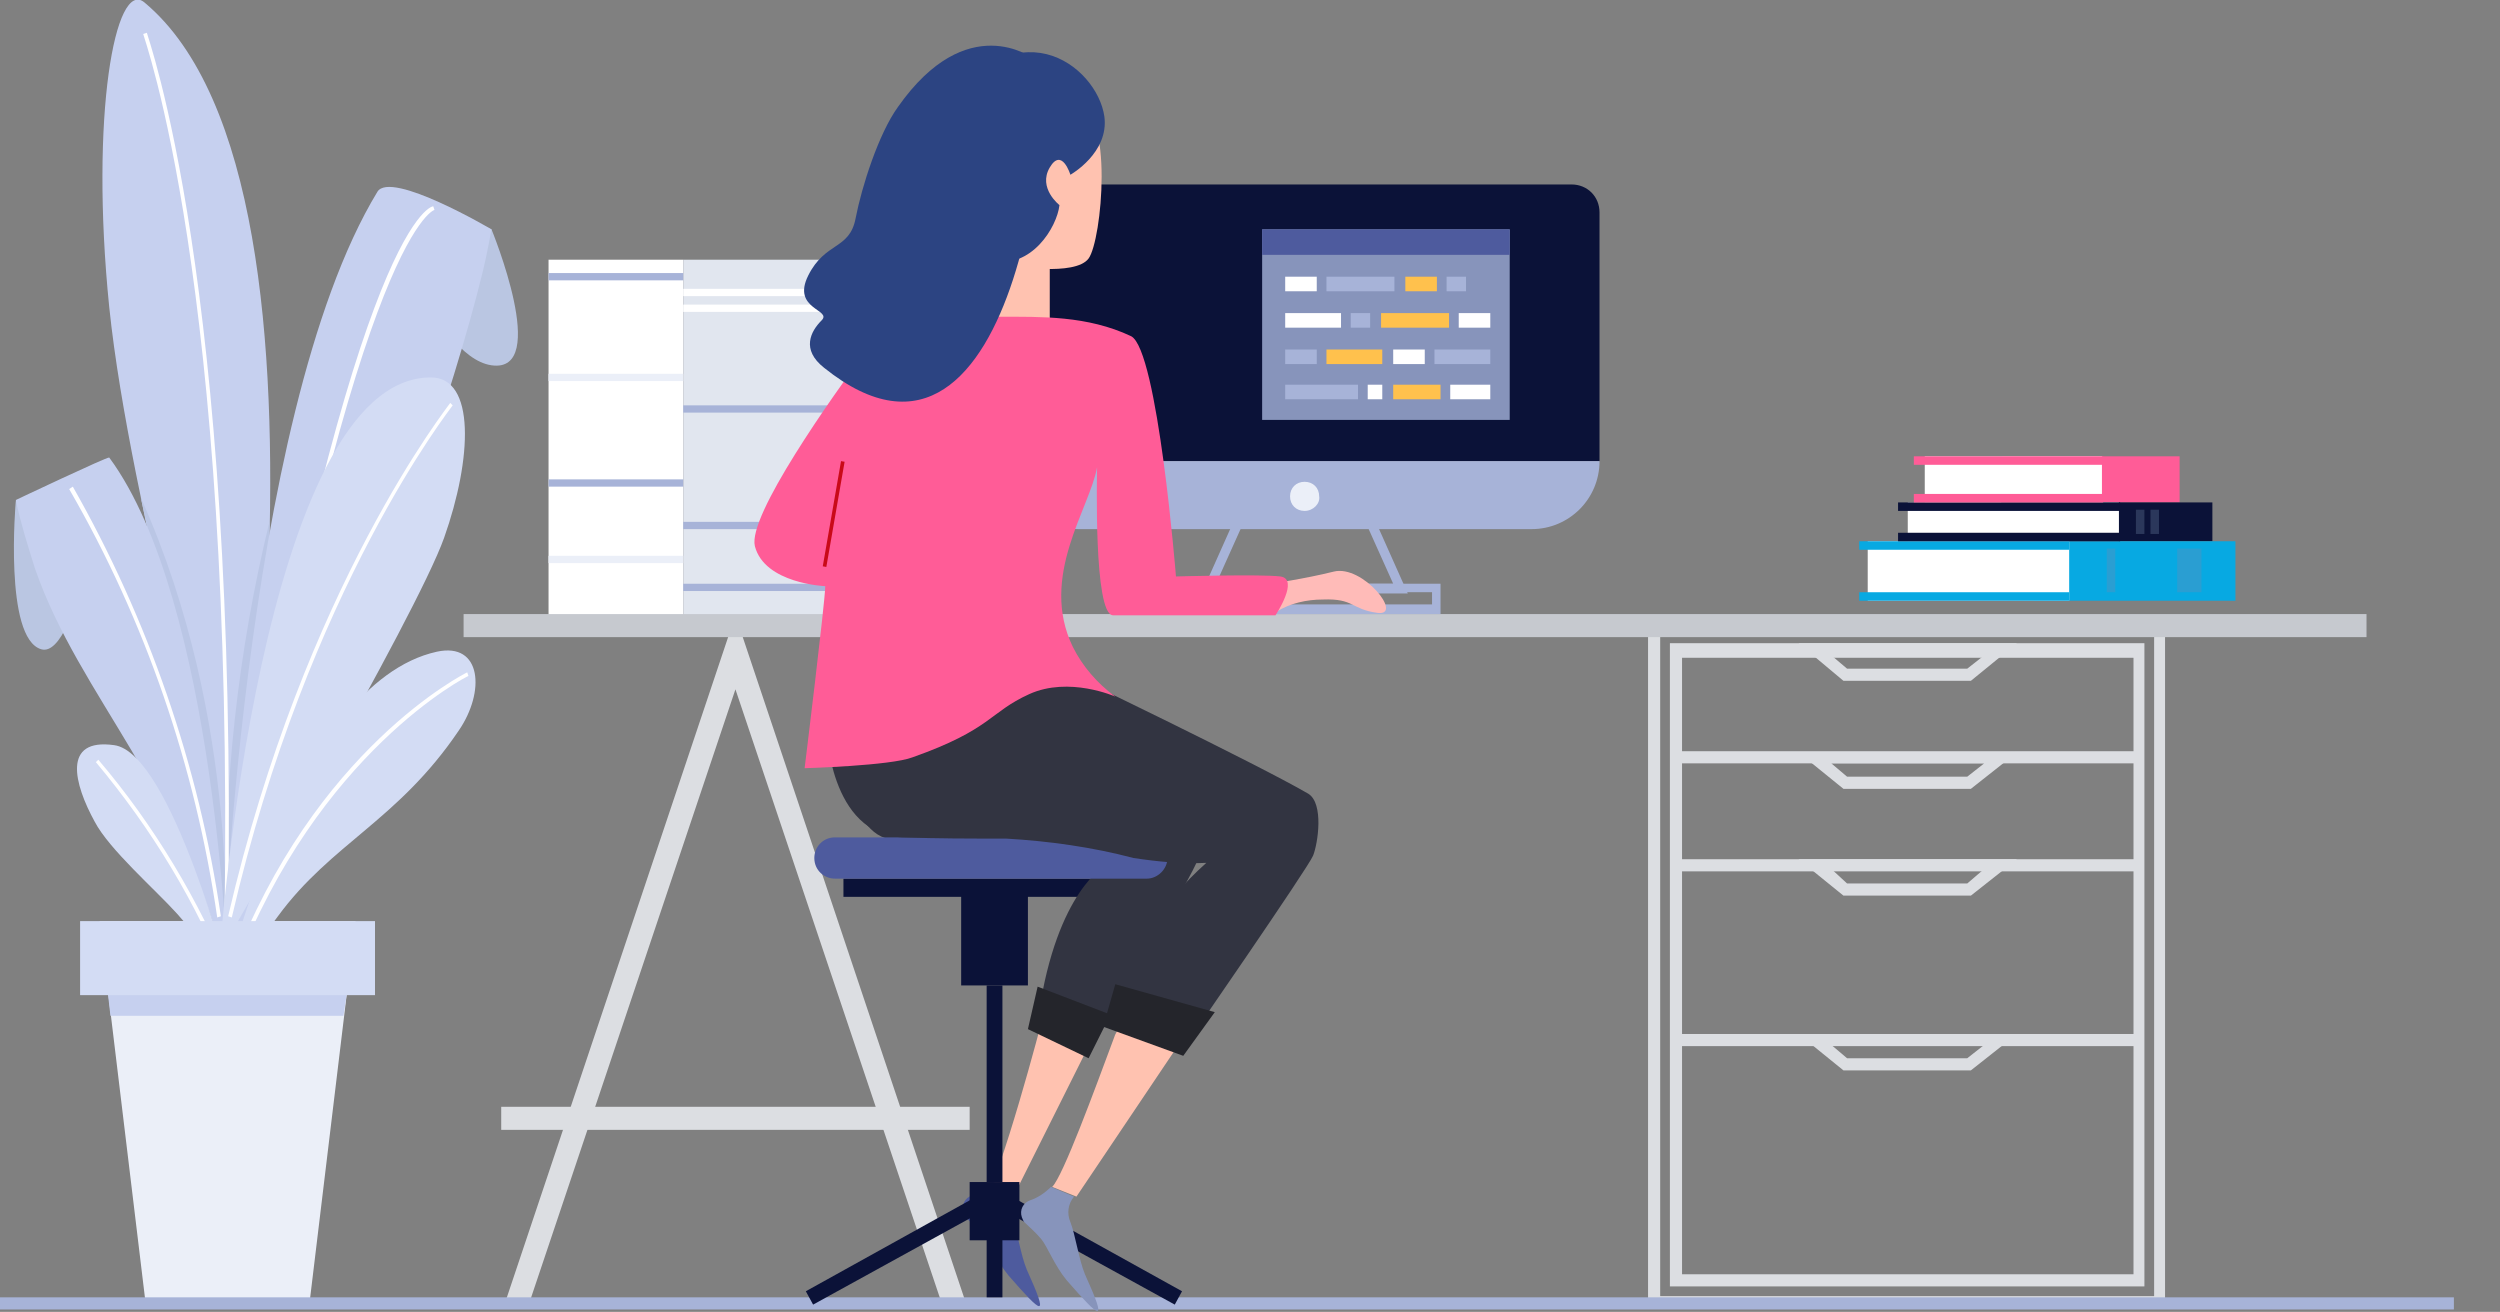 <?xml version="1.0" encoding="utf-8"?>
<!-- Generator: Adobe Illustrator 21.0.0, SVG Export Plug-In . SVG Version: 6.00 Build 0)  -->
<svg version="1.1" id="Layer_1" xmlns="http://www.w3.org/2000/svg" x="0px" y="0px"
     viewBox="0 0 206 108.1" style="enable-background:new 0 0 206 108.1;" xml:space="preserve">
    <rect x="0" y="0" width="206" height="108.1" fill="#808080" stroke="none"/>
    <title>Why Choose Vasundhara Infotech For 3D Game Development Services</title>
    <style type="text/css">
	.st0{fill:#EBEFF8;}
	.st1{fill:#C6D0EF;}
	.st2{fill:#BAC6E2;}
	.st3{fill:#BAC6E5;}
	.st4{fill:#FFFFFF;}
	.st5{fill:#D3DCF4;}
	.st6{fill:#DCDEE2;}
	.st7{fill:#A7B3D8;}
	.st8{fill:#FF5C97;}
	.st9{fill:#0B1238;}
	.st10{fill:#07A9E2;}
	.st11{fill:#E1E6EF;}
	.st12{fill:#C6C9CF;}
	.st13{fill:#8794BB;}
	.st14{fill:#4E5B9E;}
	.st15{fill:#FFC14D;}
	.st16{opacity:0.36;}
	.st17{fill:#647699;}
	.st18{opacity:0.32;}
	.st19{fill:#7587AF;}
	.st20{fill:#FFC2B0;}
	.st21{fill:#323441;}
	.st22{fill:#FFBBB8;}
	.st23{fill:#2C4482;}
	.st24{fill:#C90A18;}
	.st25{fill:#24252B;}
</style>
<g id="Layer_2">
	<g id="Layer_1-2">
		<polygon class="st0" points="29.3,75.9 8.2,75.9 12,107.4 25.5,107.4 		"/>
		<polygon class="st1" points="28.3,83.7 9.1,83.7 8.8,81.1 28.7,81.1 		"/>
		<path class="st2" d="M3.4,53.5c-3.1-0.9-2.1-12.2-2.1-12.2L9,37.8C9,37.8,6.5,54.4,3.4,53.5z"/>
		<path class="st2" d="M31.3,15.7c-0.1,0.2,4.3,13.7,9.2,14.4s0-11.2,0-11.2L31.3,15.7z"/>
		<path class="st1" d="M18.4,82c0,0,12.1-66.3-6.5-81.8C9.5-1.8,7.4,9.5,9,25.3C10.8,42.5,18.2,64.8,18.4,82z"/>
		<path class="st3" d="M22.2,43c-2.6,10.7-3.8,21.7-3.6,32.7l3.6-31.5L22.2,43z"/>
		<path class="st1" d="M18.3,81.1c0,0,1.5-46.7,12.8-65.3c1.1-1.8,9.4,3.1,9.4,3.1s-0.4,2.2-0.7,3.4C34.7,43.3,18.3,81.1,18.3,81.1z
			"/>
		<path class="st4" d="M19.1,77.9h-0.3C28.7,19,35.4,17,35.7,17l0.1,0.3v-0.2v0.2C35.7,17.3,28.9,19.7,19.1,77.9z"/>
		<path class="st3" d="M11.6,41l0.9,4.1l6,33.8C18.5,78.9,20,59.7,11.6,41z"/>
		<path class="st4" d="M18.8,75.7h-0.3C19.3,23.2,11.8,3,11.8,2.8l0.3-0.1C12.1,2.9,19.6,23.1,18.8,75.7z"/>
		<path class="st1" d="M18.8,80.5c0,0-1-30.9-9.8-42.8c-0.1-0.1-7.7,3.5-7.7,3.5c0.4,1.9,1,3.8,1.6,5.7C6.6,57.5,15.1,65,18.8,80.5z
			"/>
		<path class="st4" d="M17.9,75.6c-1.8-12.4-5.9-24.4-12.2-35.3l0.3-0.2C12.2,51,16.4,63.1,18.2,75.5L17.9,75.6z"/>
		<path class="st5" d="M19,80.9c0,0-4.9-18.9-9.6-19.5c-4.3-0.6-3.3,3.2-1.6,6.3c1.2,2.3,5,5.6,6.8,7.6C16.2,77.1,17.6,79,19,80.9z"
			/>
		<path class="st4" d="M18.8,81c-2.6-6.6-6.3-12.7-10.9-18.2l0.2-0.2c4.6,5.4,8.3,11.6,11,18.2L18.8,81z"/>
		<path class="st5" d="M18.1,78.5c0,0,3.4-47.4,17.4-47.4c3.7,0,3.4,6.7,1.1,13.2S18.1,78.5,18.1,78.5z"/>
		<path class="st4" d="M19.1,75.6l-0.3-0.1C25.1,48.3,37,33.4,37.1,33.2l0.2,0.2C37.2,33.6,25.4,48.4,19.1,75.6z"/>
		<path class="st5" d="M18.4,81.5c0,0,5.8-25.2,17.6-27.8c3.7-0.8,4,3.3,1.8,6.5c-5,7.4-10.5,9.3-14.9,15.3
			C20.8,78.4,18.4,81.5,18.4,81.5z"/>
		<path class="st4" d="M19.4,79.8l-0.3-0.1c6.8-18,19.2-24.2,19.4-24.3l0.1,0.3C38.5,55.7,26.2,62,19.4,79.8z"/>
		<rect x="6.6" y="75.9" class="st5" width="24.3" height="6.1"/>
		<path class="st6" d="M178.4,107.8h-42.6V51.1h42.6V107.8z M136.8,106.8h40.7V52.1h-40.7V106.8z"/>
		<path class="st6" d="M176.7,106h-39.1V53h39.1V106z M138.6,105h37.2V53.9h-37.2L138.6,105z"/>
		<polygon class="st6" points="77.7,107.7 60.6,56.8 43.5,107.7 41.7,107.1 60.6,50.7 79.5,107.1 		"/>
		<rect x="41.3" y="91.2" class="st6" width="38.6" height="1.9"/>
		<rect x="138.1" y="85.2" class="st6" width="38.1" height="1"/>
		<path class="st6" d="M162.4,88.2h-10.5l-3.7-3h18L162.4,88.2z M152.2,87.2h9.9l1.4-1.1h-12.6L152.2,87.2z"/>
		<rect x="138.1" y="70.8" class="st6" width="38.1" height="1"/>
		<path class="st6" d="M162.4,73.8h-10.5l-3.7-3h18L162.4,73.8z M152.2,72.8h9.9l1.4-1.2h-12.6L152.2,72.8z"/>
		<rect x="138.1" y="61.9" class="st6" width="38.1" height="1"/>
		<path class="st6" d="M162.4,65h-10.5l-3.7-3h18L162.4,65z M152.2,64h9.9l1.4-1.1h-12.6L152.2,64z"/>
		<rect x="138.1" y="53.2" class="st6" width="38.1" height="1"/>
		<path class="st6" d="M162.4,56.1h-10.5l-3.7-3.1h18L162.4,56.1z M152.2,55.1h9.9l1.4-1.1h-12.6L152.2,55.1z"/>
		<rect y="106.9" class="st7" width="202.2" height="1"/>
		<rect x="165" y="37.6" class="st8" width="14.6" height="3.8"/>
		<rect x="158.6" y="37.6" class="st4" width="14.6" height="3.8"/>
		<rect x="164.9" y="41.4" class="st9" width="17.4" height="3.2"/>
		<rect x="157.2" y="41.4" class="st4" width="17.4" height="3.2"/>
		<rect x="167.6" y="44.6" class="st10" width="16.6" height="4.9"/>
		<rect x="153.9" y="44.6" class="st4" width="16.6" height="4.9"/>
		<rect x="153.2" y="48.8" class="st10" width="17.3" height="0.7"/>
		<rect x="153.2" y="44.6" class="st10" width="17.3" height="0.7"/>
		<rect x="156.4" y="43.9" class="st9" width="18.3" height="0.7"/>
		<rect x="156.4" y="41.4" class="st9" width="18.3" height="0.7"/>
		<rect x="157.7" y="40.7" class="st8" width="15.6" height="0.7"/>
		<rect x="157.7" y="37.6" class="st8" width="15.6" height="0.7"/>
		<rect x="45.2" y="21.4" class="st4" width="11.1" height="29.3"/>
		<rect x="56.3" y="21.4" class="st11" width="15.2" height="29.3"/>
		<rect x="56.3" y="43" class="st7" width="15.2" height="0.6"/>
		<rect x="56.3" y="33.4" class="st7" width="15.2" height="0.6"/>
		<rect x="56.3" y="48.1" class="st7" width="15.2" height="0.6"/>
		<rect x="56.3" y="23.8" class="st4" width="15.2" height="0.6"/>
		<rect x="45.2" y="45.8" class="st0" width="11.1" height="0.6"/>
		<rect x="45.2" y="39.5" class="st7" width="11.1" height="0.6"/>
		<rect x="45.2" y="30.8" class="st0" width="11.1" height="0.6"/>
		<rect x="45.2" y="22.5" class="st7" width="11.1" height="0.6"/>
		<rect x="56.3" y="25.1" class="st4" width="15.2" height="0.6"/>
		<rect x="38.2" y="50.6" class="st12" width="156.8" height="1.9"/>
		<path class="st7" d="M116,48.9H99l2.9-6.5h11.2L116,48.9z M100.2,48.1h14.6l-2.2-4.9h-10.2L100.2,48.1z"/>
		<path class="st9" d="M85.6,15.2h43.9c1.3,0,2.3,1,2.3,2.3V38l0,0H83.3l0,0V17.5C83.3,16.3,84.3,15.2,85.6,15.2
			C85.6,15.2,85.6,15.2,85.6,15.2z"/>
		<path class="st7" d="M83.3,38h48.5l0,0l0,0c0,3.1-2.5,5.6-5.6,5.6H88.9C85.8,43.6,83.3,41.1,83.3,38L83.3,38L83.3,38z"/>
		<path class="st0" d="M107.5,42.1c-0.7,0-1.2-0.5-1.2-1.2s0.5-1.2,1.2-1.2c0.7,0,1.2,0.5,1.2,1.2c0,0,0,0,0,0
			C108.8,41.5,108.2,42.1,107.5,42.1L107.5,42.1z"/>
		<path class="st7" d="M118.7,50.6H96.3v-2.5h22.4L118.7,50.6z M97.1,49.8H118v-1H97.1V49.8z"/>
		<rect x="104" y="18.9" class="st13" width="20.4" height="15.7"/>
		<rect x="104" y="18.9" class="st14" width="20.4" height="2.1"/>
		<rect x="105.9" y="22.8" class="st4" width="2.6" height="1.2"/>
		<rect x="109.3" y="22.8" class="st7" width="5.6" height="1.2"/>
		<rect x="115.8" y="22.8" class="st15" width="2.6" height="1.2"/>
		<rect x="119.2" y="22.8" class="st7" width="1.6" height="1.2"/>
		<rect x="105.9" y="25.8" class="st4" width="4.6" height="1.2"/>
		<rect x="111.3" y="25.8" class="st7" width="1.6" height="1.2"/>
		<rect x="113.8" y="25.8" class="st15" width="5.6" height="1.2"/>
		<rect x="120.2" y="25.8" class="st4" width="2.6" height="1.2"/>
		<rect x="105.9" y="28.8" class="st7" width="2.6" height="1.2"/>
		<rect x="109.3" y="28.8" class="st15" width="4.6" height="1.2"/>
		<rect x="114.8" y="28.8" class="st4" width="2.6" height="1.2"/>
		<rect x="118.2" y="28.8" class="st7" width="4.6" height="1.2"/>
		<rect x="105.9" y="31.7" class="st7" width="6" height="1.2"/>
		<rect x="112.7" y="31.7" class="st4" width="1.2" height="1.2"/>
		<rect x="114.8" y="31.7" class="st15" width="3.9" height="1.2"/>
		<rect x="119.5" y="31.7" class="st4" width="3.3" height="1.2"/>
		<g class="st16">
			<rect x="176" y="42" class="st17" width="0.7" height="2"/>
		</g>
		<g class="st16">
			<rect x="177.2" y="42" class="st17" width="0.7" height="2"/>
		</g>
		<g class="st18">
			<rect x="173.6" y="45.2" class="st19" width="0.7" height="3.6"/>
		</g>
		<g class="st18">
			<rect x="179.4" y="45.2" class="st19" width="2" height="3.6"/>
		</g>
		<path class="st20" d="M86.3,82.4c0,0-2.7,10.6-4.7,15.6c-0.4,1.1-1.4,1-1.6,1.7s0.6,0.4,1.4,1.6c0.6,1.3,1.3,2.5,2,3.7
			c2.3,3.1,1.5,1.6,0.7-0.8c-0.4-1.4-0.8-2.7-1-4.2l0.7-2l6.1-12.2L86.3,82.4z"/>
		<path class="st14" d="M81.8,97.4c-0.5,0.5-1,0.9-1.7,1.1c-0.6,0.2-0.9,0.8-0.7,1.4c0,0.2,0.1,0.3,0.2,0.4c0.3,0.4,0.9,0.8,1.4,1.4
			s1.1,2.2,2.1,3.4c2.8,3.2,3.4,3.7,1.5-0.5c-0.5-1.2-0.8-3.3-1.2-4.3c-0.3-0.7-0.2-1.5,0.3-2.1L81.8,97.4z"/>
		<polygon class="st9" points="96.8,107.5 81.9,99.3 67,107.5 66.4,106.4 81.9,97.8 97.4,106.4 		"/>
		<rect x="69.5" y="72.4" class="st9" width="24.2" height="1.5"/>
		<rect x="79.2" y="73.8" class="st9" width="5.5" height="7.4"/>
		<rect x="81.3" y="81.2" class="st9" width="1.3" height="16.2"/>
		<rect x="79.9" y="97.4" class="st9" width="4.1" height="4.8"/>
		<rect x="81.3" y="99.7" class="st9" width="1.3" height="7.2"/>
		<path class="st21" d="M69.3,60.2c0,0,0.2,8.8,4.4,9c2.1,0.1,3.6,0.1,5.9,0.1c2.5,0.2,5,0.7,7.3,1.6c1.4,0.3,2.8,0.5,4.2,0.4
			c0,0-4,2.1-5.5,12.2l4.3,2.8c0,0,8.6-14.5,8.8-15.5s-0.3-4.4-1.2-5.1c-3-2.5-14.6-10.1-14.6-10.1l-4.6,1.2L69.3,60.2z"/>
		<path class="st22" d="M105.2,50.4c1.1-0.7,2.5-1,3.8-1c2.6-0.1,2.3,0.8,4.5,1.1s-1.2-4-3.6-3.4s-5.2,1-5.2,1L105.2,50.4z"/>
		<polygon class="st20" points="79.6,26.8 81,20.2 86.5,19.8 86.5,26.5 		"/>
		<path class="st20" d="M83.3,21.9c0,0,5.3,0.9,6.4-0.6s2.1-12.2-1-12.8S80.1,8.1,83.3,21.9z"/>
		<path class="st23" d="M77.3,10c0,0-0.1,10.6,4.4,11.5c3.3,0.7,5.4-2.8,5.6-4.6c0,0-1.8-1.4-0.8-3.1s1.7,0.6,1.7,0.6
			s3.2-1.8,2.8-4.8c-0.6-4.2-7.5-9.6-13.8,0.3"/>
		<path class="st14" d="M94.5,72.4H68.8c-0.9,0-1.7-0.7-1.7-1.7v0c0-0.9,0.7-1.7,1.7-1.7h25.7c0.9,0,1.7,0.7,1.7,1.7v0
			C96.2,71.6,95.4,72.4,94.5,72.4z"/>
		<path class="st20" d="M88.7,98.6l8-11.9c0.7-1-0.2-1.9-1.2-2.7v0.5c-1-0.8-2.5-0.7-3.3,0.3c-0.2,0.2-0.3,0.4-0.4,0.7
			c-1.6,4.3-4.2,11.4-5.1,12.3L88.7,98.6z"/>
		<path class="st21" d="M68.1,60c0,0,0.2,8.8,6.3,9c3,0.1,5.2,0.1,8.5,0.1c3.5,0.2,7.1,0.7,10.5,1.6c2,0.3,4,0.5,6,0.4
			c-3.7,3.3-6.4,7.5-7.9,12.2l6.2,2.8c0,0,10.1-14.6,10.5-15.6s0.9-4.3-0.4-5.1c-4.3-2.5-20.1-10.1-20.1-10.1L81,56.5L68.1,60z"/>
		<path class="st8" d="M90.4,38.5c-0.6,3.4-4.8,9-2,14.8c0.8,1.6,2,3,3.5,4.1c0,0-3.8-1.7-7.1-0.2s-3.1,2.9-9.6,5.2
			c-1.8,0.7-8.9,0.9-8.9,0.9s1.7-13.8,1.7-15c0,0-5-0.2-5.8-3.3c-0.6-2.5,6.3-12.2,9.3-16.3c0.9-1.2,2.2-2.1,3.8-2.4
			c2.4-0.3,4.8-0.3,7.1-0.2c3.4,0,7.2-0.1,10.8,1.6c2.2,1.1,3.7,19.8,3.7,19.8s7-0.2,8.6,0s-0.4,3.2-0.4,3.2s-8.8,0-13.4,0
			C90.1,50.6,90.4,39.1,90.4,38.5z"/>

        <rect x="64.4" y="42.2" transform="matrix(0.171 -0.985 0.985 0.171 15.216 102.883)" class="st24" width="8.8" height="0.3"/>
		<path class="st23" d="M85.1,4.8c0,0-5.4-4.1-11.1,4c-1.6,2.2-3,6.6-3.5,9.2s-2.5,1.9-3.9,4.7s2,2.8,1.1,3.7s-1.7,2.4,0.2,3.9
			C84.2,43.4,87.4,6.3,85.1,4.8z"/>
		<path class="st13" d="M86.6,97.8c-0.5,0.5-1.1,0.9-1.7,1.1c-0.6,0.2-0.9,0.8-0.7,1.4c0.1,0.2,0.1,0.3,0.2,0.4
			c0.3,0.3,0.9,0.8,1.4,1.4s1.1,2.2,2.1,3.4c2.8,3.2,3.4,3.7,1.5-0.5c-0.5-1.2-0.8-3.3-1.2-4.3c-0.3-0.7-0.2-1.5,0.3-2.1L86.6,97.8z
			"/>
		<polygon class="st25" points="91.9,81.1 90.9,84.6 97.5,87 100.1,83.4 		"/>
		<polygon class="st25" points="85.5,81.3 84.7,84.8 89.7,87.2 91.5,83.6 		"/>
	</g>
</g>
</svg>
